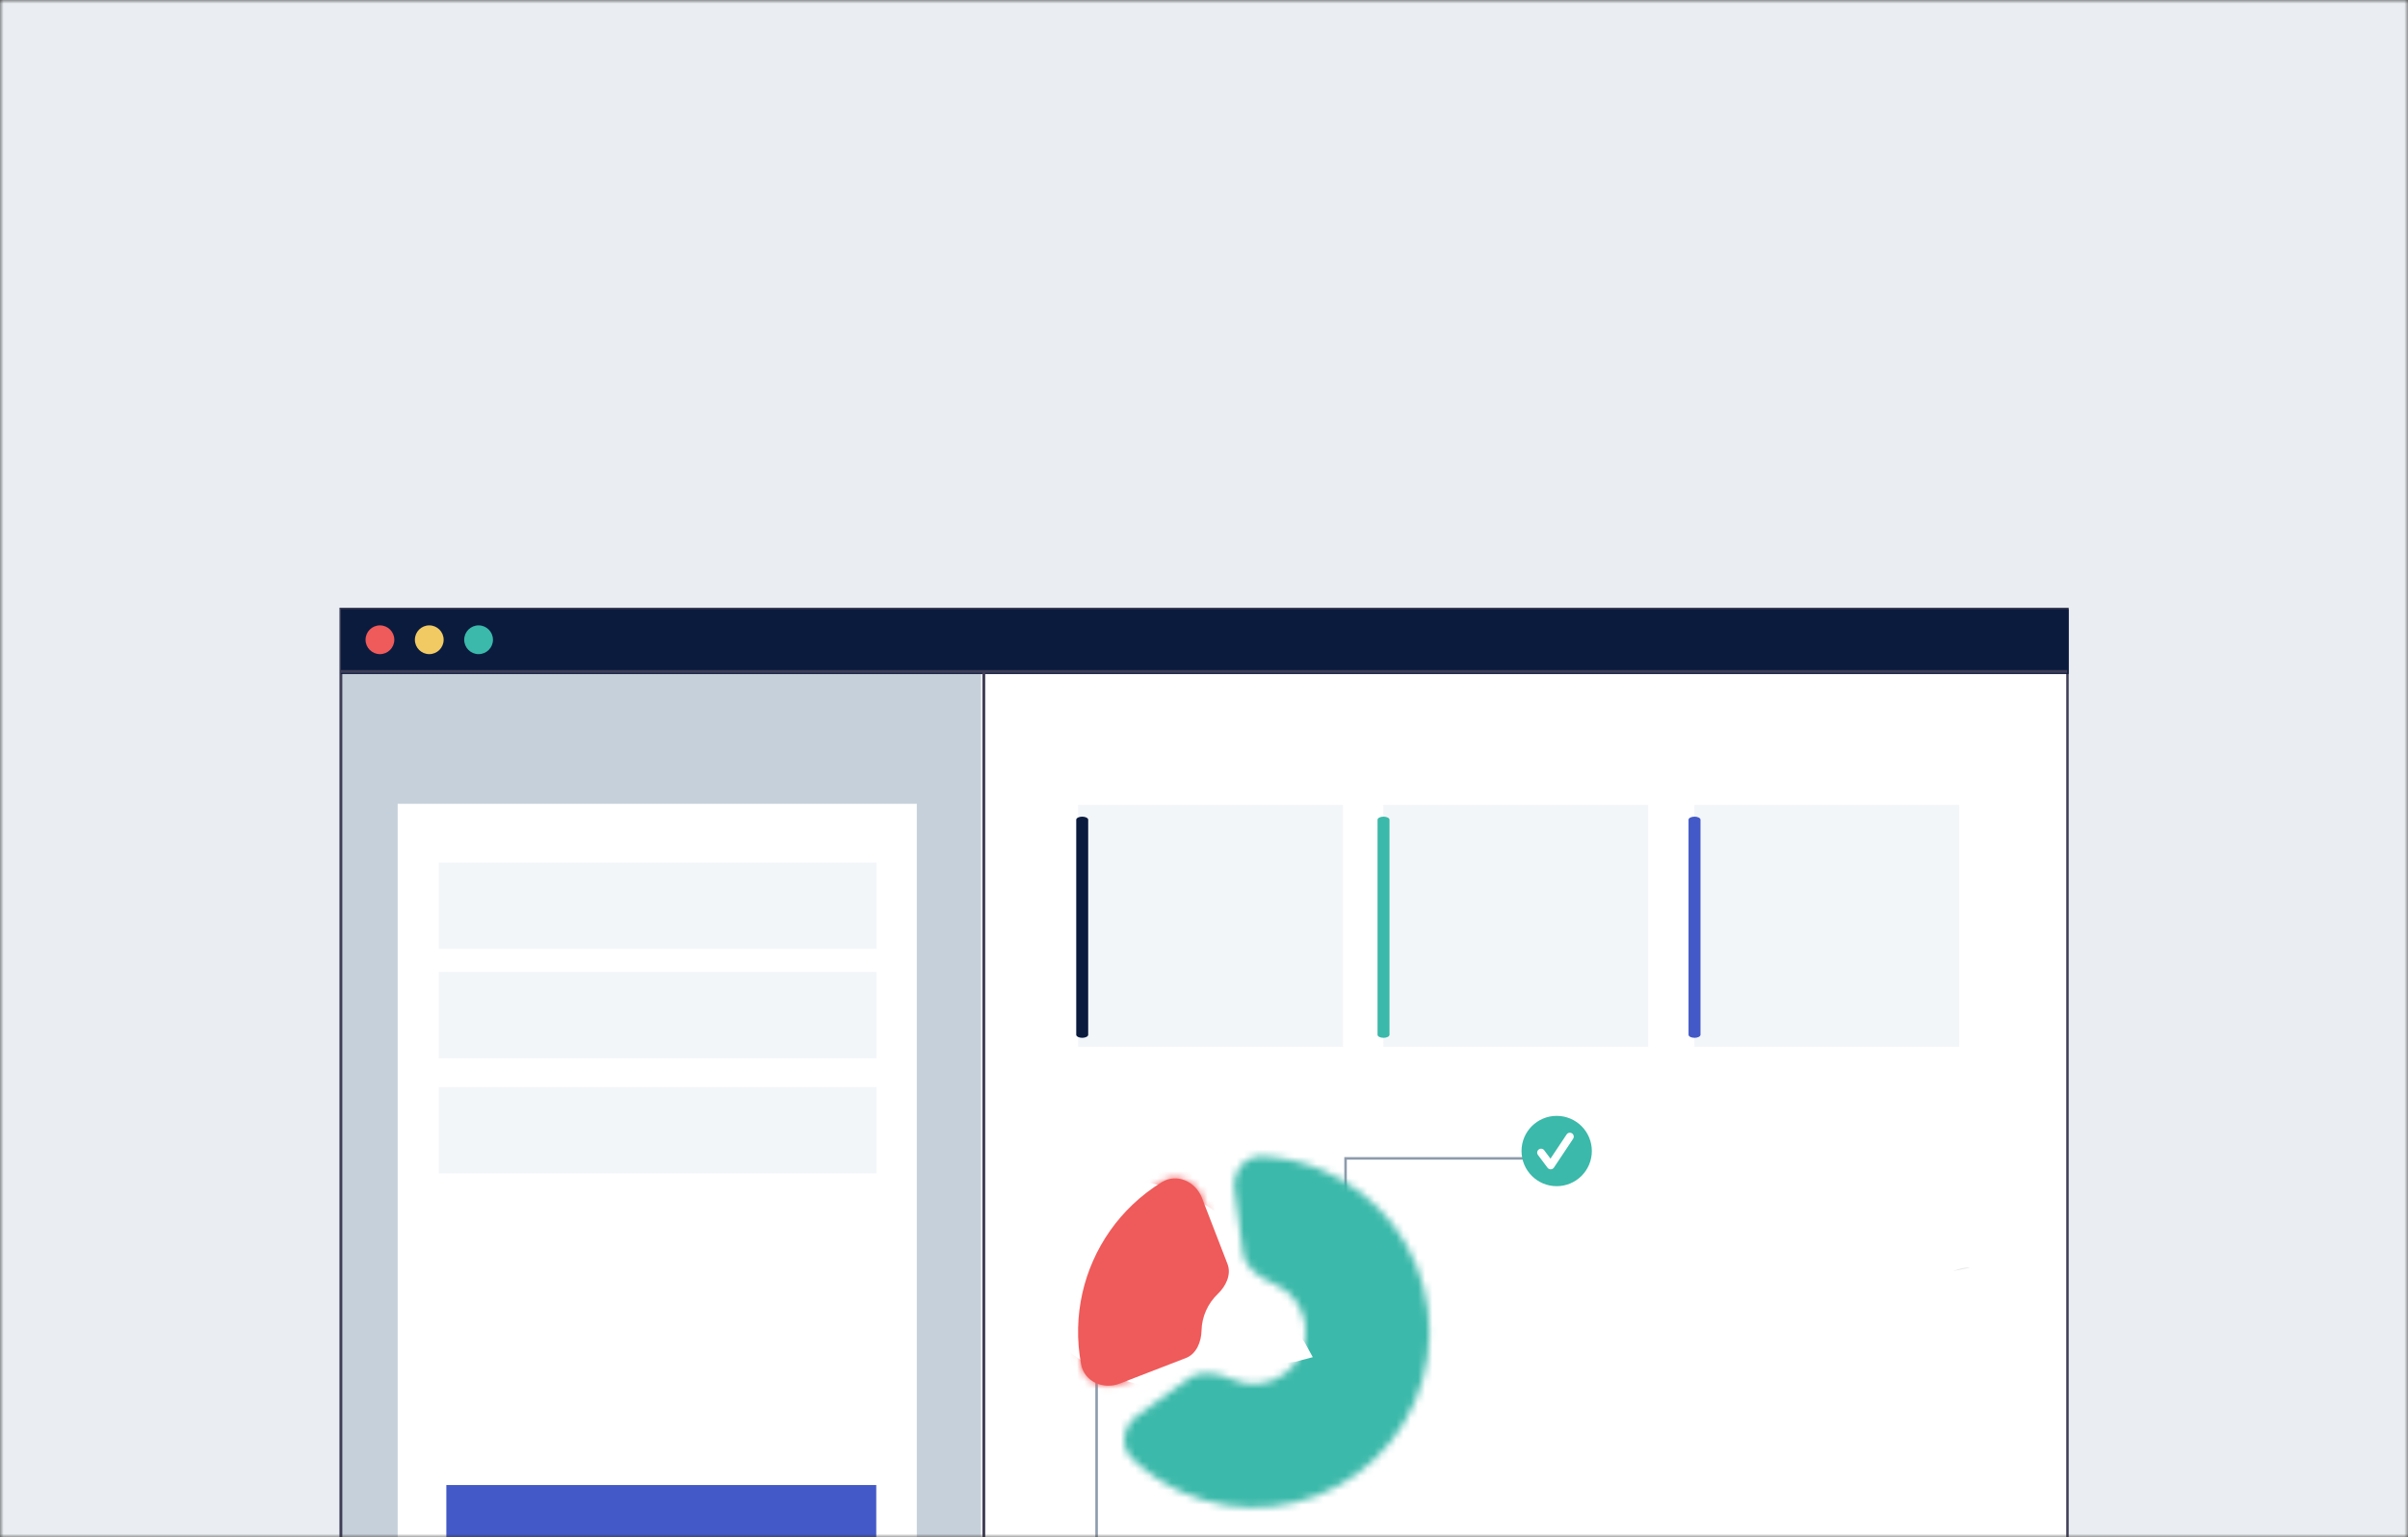 <svg width="332" height="212" viewBox="0 0 332 212" fill="none" xmlns="http://www.w3.org/2000/svg">
<rect x="0" y="0" width="332" height="212" fill="#333333" stroke="none"/>
<mask id="mask0_3350_6819" style="mask-type:alpha" maskUnits="userSpaceOnUse" x="0" y="0" width="332" height="212">
<path d="M0 0H332V212H0V0Z" fill="white"/>
</mask>
<g mask="url(#mask0_3350_6819)">
<path d="M0 0H332V212H0V0Z" fill="#EAEEF2"/>
<path d="M285.02 84H47V238.713H285.02V84Z" fill="#C6D0DA" stroke="#3F3D56" stroke-width="0.395" stroke-miterlimit="10"/>
<path d="M126.404 110.841H54.829V223.796H126.404V110.841Z" fill="white"/>
<path d="M284.883 92.603H135.261V238.757H284.883V92.603Z" fill="white"/>
<path d="M185.692 173.009H185.343V159.564H210.587V159.913H185.692V173.009Z" fill="#8D9BAC"/>
<path d="M214.626 163.571C217.303 163.571 219.474 161.401 219.474 158.723C219.474 156.046 217.303 153.875 214.626 153.875C211.948 153.875 209.778 156.046 209.778 158.723C209.778 161.401 211.948 163.571 214.626 163.571Z" fill="#3BB9AA"/>
<path d="M213.797 161.246C213.713 161.246 213.631 161.226 213.556 161.189C213.481 161.151 213.416 161.097 213.365 161.03L212.043 159.266C212 159.21 211.97 159.145 211.952 159.077C211.934 159.008 211.93 158.937 211.94 158.867C211.95 158.797 211.974 158.729 212.01 158.668C212.046 158.607 212.094 158.554 212.151 158.512C212.207 158.469 212.272 158.438 212.341 158.421C212.409 158.403 212.48 158.399 212.551 158.409C212.621 158.419 212.688 158.443 212.749 158.479C212.81 158.515 212.863 158.563 212.906 158.619L213.771 159.773L215.993 156.44C216.033 156.381 216.083 156.33 216.142 156.29C216.201 156.251 216.267 156.223 216.336 156.209C216.406 156.196 216.477 156.195 216.547 156.209C216.616 156.223 216.683 156.25 216.741 156.29C216.8 156.329 216.851 156.379 216.89 156.438C216.93 156.497 216.957 156.563 216.971 156.633C216.985 156.702 216.985 156.774 216.971 156.843C216.958 156.913 216.93 156.979 216.891 157.038L214.246 161.006C214.198 161.077 214.133 161.137 214.058 161.178C213.982 161.22 213.898 161.243 213.812 161.246C213.807 161.246 213.802 161.246 213.797 161.246Z" fill="white"/>
<path d="M151.368 181.83H151.019V219.096H176.263V218.747H151.368V181.83Z" fill="#8D9BAC"/>
<mask id="path-10-inside-1_3350_6819" fill="white">
<path d="M156.792 195.214C154.808 196.642 154.333 199.446 156.099 201.137C158.107 203.062 160.44 204.634 163.001 205.775C166.916 207.519 171.224 208.192 175.484 207.727C179.745 207.262 183.806 205.674 187.252 203.126C190.699 200.578 193.407 197.161 195.101 193.224C196.795 189.287 197.414 184.971 196.895 180.717C196.375 176.462 194.736 172.422 192.144 169.008C189.553 165.595 186.102 162.93 182.144 161.286C179.554 160.211 176.809 159.597 174.031 159.462C171.589 159.344 169.879 161.616 170.207 164.039L171.384 172.756C171.665 174.835 173.678 176.202 175.615 177.006C176.791 177.495 177.817 178.286 178.587 179.301C179.357 180.315 179.844 181.516 179.998 182.78C180.152 184.044 179.969 185.326 179.465 186.496C178.962 187.666 178.157 188.681 177.133 189.438C176.109 190.196 174.902 190.667 173.636 190.806C172.37 190.944 171.09 190.744 169.927 190.225C168.011 189.372 165.635 188.849 163.932 190.075L156.792 195.214Z"/>
</mask>
<path d="M156.792 195.214C154.808 196.642 154.333 199.446 156.099 201.137C158.107 203.062 160.44 204.634 163.001 205.775C166.916 207.519 171.224 208.192 175.484 207.727C179.745 207.262 183.806 205.674 187.252 203.126C190.699 200.578 193.407 197.161 195.101 193.224C196.795 189.287 197.414 184.971 196.895 180.717C196.375 176.462 194.736 172.422 192.144 169.008C189.553 165.595 186.102 162.93 182.144 161.286C179.554 160.211 176.809 159.597 174.031 159.462C171.589 159.344 169.879 161.616 170.207 164.039L171.384 172.756C171.665 174.835 173.678 176.202 175.615 177.006C176.791 177.495 177.817 178.286 178.587 179.301C179.357 180.315 179.844 181.516 179.998 182.78C180.152 184.044 179.969 185.326 179.465 186.496C178.962 187.666 178.157 188.681 177.133 189.438C176.109 190.196 174.902 190.667 173.636 190.806C172.37 190.944 171.09 190.744 169.927 190.225C168.011 189.372 165.635 188.849 163.932 190.075L156.792 195.214Z" stroke="#3BB9AA" stroke-width="57.547" mask="url(#path-10-inside-1_3350_6819)"/>
<mask id="path-11-inside-2_3350_6819" fill="white">
<path d="M165.719 165.192C164.837 162.912 162.244 161.745 160.162 163.027C158.721 163.914 157.373 164.951 156.143 166.124C153.841 168.319 151.994 170.946 150.707 173.854C149.421 176.762 148.719 179.896 148.644 183.075C148.603 184.775 148.742 186.47 149.055 188.133C149.507 190.536 152.114 191.67 154.395 190.788L163.507 187.266C164.963 186.703 165.624 185.041 165.661 183.481C165.683 182.536 165.892 181.605 166.274 180.741C166.656 179.877 167.205 179.096 167.889 178.444C169.019 177.367 169.804 175.76 169.241 174.304L165.719 165.192Z"/>
</mask>
<path d="M165.719 165.192C164.837 162.912 162.244 161.745 160.162 163.027C158.721 163.914 157.373 164.951 156.143 166.124C153.841 168.319 151.994 170.946 150.707 173.854C149.421 176.762 148.719 179.896 148.644 183.075C148.603 184.775 148.742 186.47 149.055 188.133C149.507 190.536 152.114 191.67 154.395 190.788L163.507 187.266C164.963 186.703 165.624 185.041 165.661 183.481C165.683 182.536 165.892 181.605 166.274 180.741C166.656 179.877 167.205 179.096 167.889 178.444C169.019 177.367 169.804 175.76 169.241 174.304L165.719 165.192Z" fill="#EF5A5A"/>
<path d="M148.644 183.075L177.409 183.761L148.644 183.075ZM169.241 174.304L142.403 184.679L169.241 174.304ZM165.719 165.192L138.881 175.567L165.719 165.192ZM145.082 138.522C141.929 140.462 138.98 142.732 136.288 145.3L175.998 186.949C175.767 187.17 175.513 187.365 175.242 187.532L145.082 138.522ZM136.288 145.3C131.251 150.102 127.21 155.849 124.394 162.213L177.021 185.495C176.779 186.042 176.431 186.536 175.998 186.949L136.288 145.3ZM124.394 162.213C121.579 168.577 120.044 175.433 119.878 182.39L177.409 183.761C177.395 184.359 177.263 184.948 177.021 185.495L124.394 162.213ZM119.878 182.39C119.79 186.109 120.093 189.818 120.778 193.457L177.331 182.81C177.39 183.122 177.416 183.441 177.409 183.761L119.878 182.39ZM164.769 217.626L173.882 214.104L153.132 160.428L144.02 163.951L164.769 217.626ZM194.426 184.166C194.358 186.999 193.734 189.791 192.587 192.382L139.961 169.1C138.05 173.419 137.008 178.073 136.896 182.795L194.426 184.166ZM192.587 192.382C191.441 194.973 189.795 197.313 187.744 199.269L148.034 157.619C144.615 160.879 141.872 164.78 139.961 169.1L192.587 192.382ZM196.079 163.93L192.557 154.817L138.881 175.567L142.403 184.679L196.079 163.93ZM187.744 199.269C192.311 194.915 202.863 181.478 196.079 163.93L142.403 184.679C139.603 177.434 140.634 170.78 142.232 166.485C143.753 162.395 146.045 159.516 148.034 157.619L187.744 199.269ZM120.778 193.457C125.238 217.146 149.325 223.597 164.769 217.626L144.02 163.951C154.904 159.743 173.776 163.925 177.331 182.81L120.778 193.457ZM173.882 214.104C191.43 207.32 194.276 190.474 194.426 184.166L136.896 182.795C136.961 180.048 137.55 176.415 139.554 172.538C141.657 168.468 145.887 163.229 153.132 160.428L173.882 214.104ZM175.242 187.532C158.877 197.603 143.088 186.451 138.881 175.567L192.557 154.817C186.586 139.373 165.612 125.888 145.082 138.522L175.242 187.532Z" fill="#EF5A5A" mask="url(#path-11-inside-2_3350_6819)"/>
<path d="M185.162 110.998H148.637V144.347H185.162V110.998Z" fill="#F3F6F9"/>
<path d="M227.246 110.998H190.721V144.347H227.246V110.998Z" fill="#F3F6F9"/>
<path d="M270.125 110.998H233.599V144.347H270.125V110.998Z" fill="#F3F6F9"/>
<path d="M120.845 118.938H60.498V130.848H120.845V118.938Z" fill="#F3F6F9"/>
<path d="M120.845 134.024H60.498V145.935H120.845V134.024Z" fill="#F3F6F9"/>
<path d="M120.845 149.905H60.498V161.816H120.845V149.905Z" fill="#F3F6F9"/>
<path d="M148.384 142.688L148.384 113.04C148.384 112.927 148.471 112.819 148.626 112.74C148.78 112.66 148.99 112.615 149.208 112.615C149.427 112.615 149.637 112.66 149.791 112.74C149.946 112.819 150.033 112.927 150.033 113.04L150.033 142.688C150.033 142.801 149.946 142.909 149.791 142.989C149.637 143.068 149.427 143.113 149.208 143.113C148.99 143.113 148.78 143.068 148.626 142.989C148.471 142.909 148.384 142.801 148.384 142.688Z" fill="#0B1B3E"/>
<path d="M189.927 142.688L189.927 113.04C189.927 112.927 190.014 112.819 190.168 112.74C190.323 112.66 190.532 112.615 190.751 112.615C190.97 112.615 191.179 112.66 191.334 112.74C191.488 112.819 191.575 112.927 191.575 113.04L191.575 142.688C191.575 142.801 191.488 142.909 191.334 142.989C191.179 143.068 190.97 143.113 190.751 143.113C190.532 143.113 190.323 143.068 190.168 142.989C190.014 142.909 189.927 142.801 189.927 142.688Z" fill="#3BB9AA"/>
<path d="M232.805 142.688L232.805 113.04C232.805 112.927 232.892 112.819 233.047 112.74C233.201 112.66 233.411 112.615 233.629 112.615C233.848 112.615 234.058 112.66 234.212 112.74C234.367 112.819 234.454 112.927 234.454 113.04L234.454 142.688C234.454 142.801 234.367 142.909 234.212 142.989C234.058 143.068 233.848 143.113 233.629 143.113C233.411 143.113 233.201 143.068 233.047 142.989C232.892 142.909 232.805 142.801 232.805 142.688Z" fill="#4359C7"/>
<path d="M120.812 204.783H61.539V217.085H120.812V204.783Z" fill="#4359C7"/>
<path d="M285.211 84H47V92.947H285.211V84Z" fill="#0B1B3E"/>
<path d="M52.383 90.204C53.479 90.204 54.367 89.316 54.367 88.221C54.367 87.125 53.479 86.237 52.383 86.237C51.288 86.237 50.4 87.125 50.4 88.221C50.4 89.316 51.288 90.204 52.383 90.204Z" fill="#EF5A5A"/>
<path d="M59.184 90.204C60.28 90.204 61.168 89.316 61.168 88.221C61.168 87.125 60.28 86.237 59.184 86.237C58.089 86.237 57.201 87.125 57.201 88.221C57.201 89.316 58.089 90.204 59.184 90.204Z" fill="#F1CA64"/>
<path d="M65.984 90.204C67.08 90.204 67.968 89.316 67.968 88.221C67.968 87.125 67.08 86.237 65.984 86.237C64.889 86.237 64.001 87.125 64.001 88.221C64.001 89.316 64.889 90.204 65.984 90.204Z" fill="#3BB9AA"/>
<path d="M47 92.595H285.02" stroke="#3F3D56" stroke-width="0.395" stroke-miterlimit="10"/>
<path d="M135.642 92.595V238.932" stroke="#3F3D56" stroke-width="0.395" stroke-miterlimit="10"/>
<g opacity="0.1">
<path d="M271.351 142.409C271.381 142.391 271.406 142.374 271.432 142.356C271.436 142.352 271.44 142.347 271.445 142.343L271.351 142.409Z" fill="black"/>
</g>
<path opacity="0.1" d="M269.27 175.279C269.27 175.279 270.761 174.675 271.636 174.809L269.27 175.279Z" fill="black"/>
</g>
</svg>
